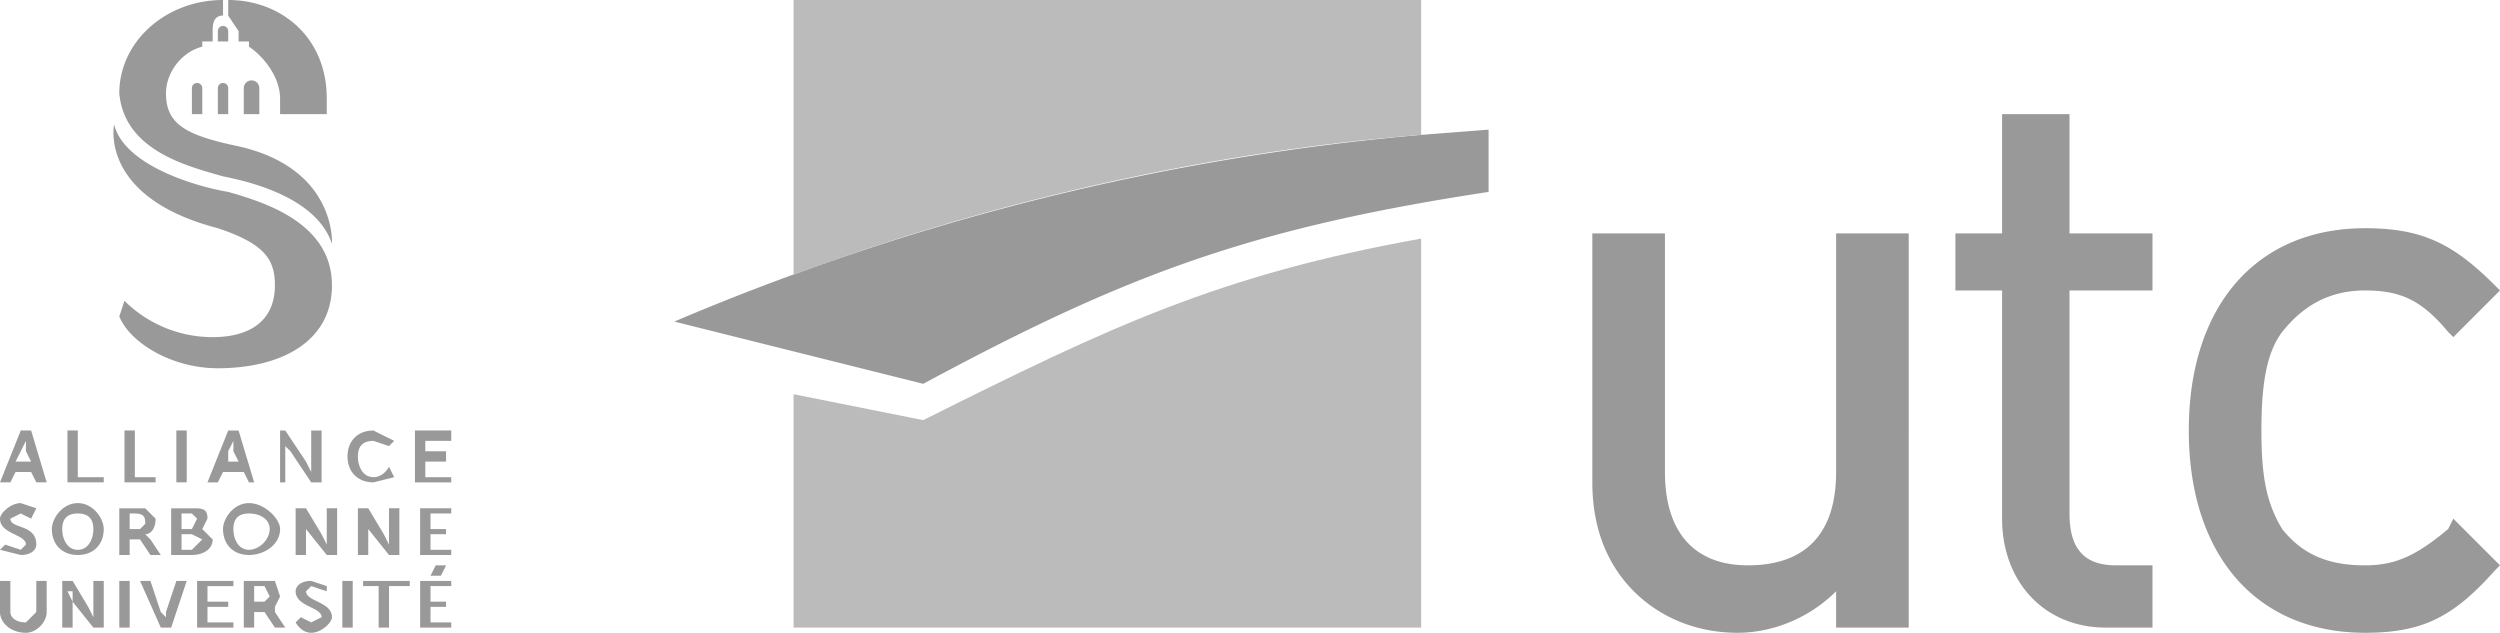 <svg xmlns="http://www.w3.org/2000/svg" xml:space="preserve" style="fill-rule:evenodd;clip-rule:evenodd;stroke-linejoin:round;stroke-miterlimit:2" viewBox="0 0 482 122"><path d="M42 22h2v-5a1 1 0 0 0-2 0v5m-5 0h2v-5a1 1 0 0 0-2 0v5m10 0h3v-5a1 1 0 0 0-3 0v5M44 3l2 3v2h2v1c3 2 6 6 6 10v3h9v-3C63 7 54 0 44 0v3m-2 3v2h2V6a1 1 0 0 0-2 0m3 22c-9-2-13-4-13-10 0-4 3-8 7-9V8h2V6c0-1 0-3 2-3V0C32 0 23 8 23 18c1 11 13 14 20 16 5 1 18 4 21 13 0 0 1-15-19-19m-3 16c9 3 11 6 11 11 0 7-5 10-12 10s-13-3-17-7l-1 3c2 5 10 10 19 10 12 0 22-5 22-16 0-12-13-16-20-18-6-1-20-5-22-13 0 0-3 14 20 20M5 85l-1 2-1 2h3l-1-2v-2Zm1 6H3l-1 2H0l4-10h2l3 10H7l-1-2m7-8h2v9h5v1h-7V83m11 0h2v9h4v1h-6V83m10 0h2v10h-2V83m11 2-1 2v2h2l-1-2v-2Zm2 6h-4l-1 2h-2l4-10h2l3 10h-1l-1-2m7-8h1l4 6 1 2v-8h2v10h-2l-4-6-1-1v7h-1V83m18 0 4 2-1 1-3-1c-2 0-3 1-3 3s1 4 3 4 3-2 3-2l1 2-4 1c-3 0-5-2-5-5s2-5 5-5m8 0h7v2h-5v2h4v2h-4v3h5v1h-7V83M1 105l3 1 1-1c0-2-5-2-5-5 0-1 2-3 4-3l3 1-1 2-2-1-2 1c0 2 5 1 5 5 0 1-1 2-3 2l-4-1 1-1m14-8c3 0 5 3 5 5 0 3-2 5-5 5s-5-2-5-5c0-2 2-5 5-5m0 9c2 0 3-2 3-4s-1-3-3-3-3 1-3 3 1 4 3 4m8-8h5l2 2c0 2-1 3-2 3l1 1 2 3h-2l-2-3h-2v3h-2v-9Zm4 4 1-1c0-1 0-2-2-2h-1v3h2m6-4h4c2 0 3 0 3 2l-1 2 2 2c0 2-2 3-4 3h-4v-9Zm4 4 1-2-1-1h-2v3h2Zm0 4 2-2-2-1h-2v3h2m11-9c3 0 6 3 6 5 0 3-3 5-6 5s-5-2-5-5c0-2 2-5 5-5m0 9c2 0 4-2 4-4s-2-3-4-3-3 1-3 3 1 4 3 4m9-8h2l3 5 1 2v-7h2v9h-2l-4-5-1-2 1 2v5h-2v-9m12 0h2l3 5 1 2v-7h2v9h-2l-4-5-1-2 1 2v5h-2v-9m12 0v9h6v-1h-4v-3h3v-1h-3v-3h4v-1h-6M0 112h2v6c0 1 1 2 3 2l2-2v-6h2v6c0 2-2 4-4 4-3 0-5-2-5-4v-6m12 0h2l3 5 1 2v-7h2v9h-2l-4-5v-2h-1l1 2v5h-2v-9m11 0h2v9h-2v-9m4 0h2l2 6 1 1v-1l2-6h2l-3 9h-2l-4-9m11 0h7v1h-5v3h4v1h-4v3h5v1h-7v-9m9 0h6l1 3-1 2v1l2 3h-2l-2-3h-2v3h-2v-9Zm4 4 1-1-1-2h-2v3h2m7 3 2 1 2-1c0-2-5-2-5-5 0-1 1-2 3-2l3 1v1l-3-1-1 1c0 2 5 2 5 5 0 1-2 3-4 3s-3-2-3-2l1-1m8-7h2v9h-2v-9m7 1h-3v-1h9v1h-4v8h-2v-8m11-4-1 2h2l1-2h-2Zm-3 3v9h6v-1h-4v-3h3v-1h-3v-3h4v-1h-6m285-67h-12v46c0 12-6 18-17 18-10 0-16-6-16-18V45h-14v48c0 9 3 16 8 21s12 8 20 8c7 0 14-3 19-8v7h14V45h-2m32-23h-12v23h-9v11h9v44c0 12 8 21 20 21h9v-12h-7c-6 0-9-3-9-10V56h16V45h-16V22h-1m24 61c0 24 13 39 34 39 11 0 17-3 25-12l1-1-9-9-1 2c-6 5-10 7-16 7-7 0-12-2-16-7-3-5-4-10-4-19s1-15 4-19c4-5 9-8 16-8s11 2 16 8l1 1 9-9-1-1c-8-8-14-11-25-11-21 0-34 15-34 39M274 26a474 474 0 0 0-144 36l48 12c39-21 63-30 109-37V25l-13 1M123 0l-17 120" style="fill:#999;fill-rule:nonzero"/><path d="M153 76v45h121V46c-39 7-60 17-96 35l-25-5M274 0H153v53c40-15 83-24 121-27V0" style="fill:#bbb;fill-rule:nonzero"/></svg>